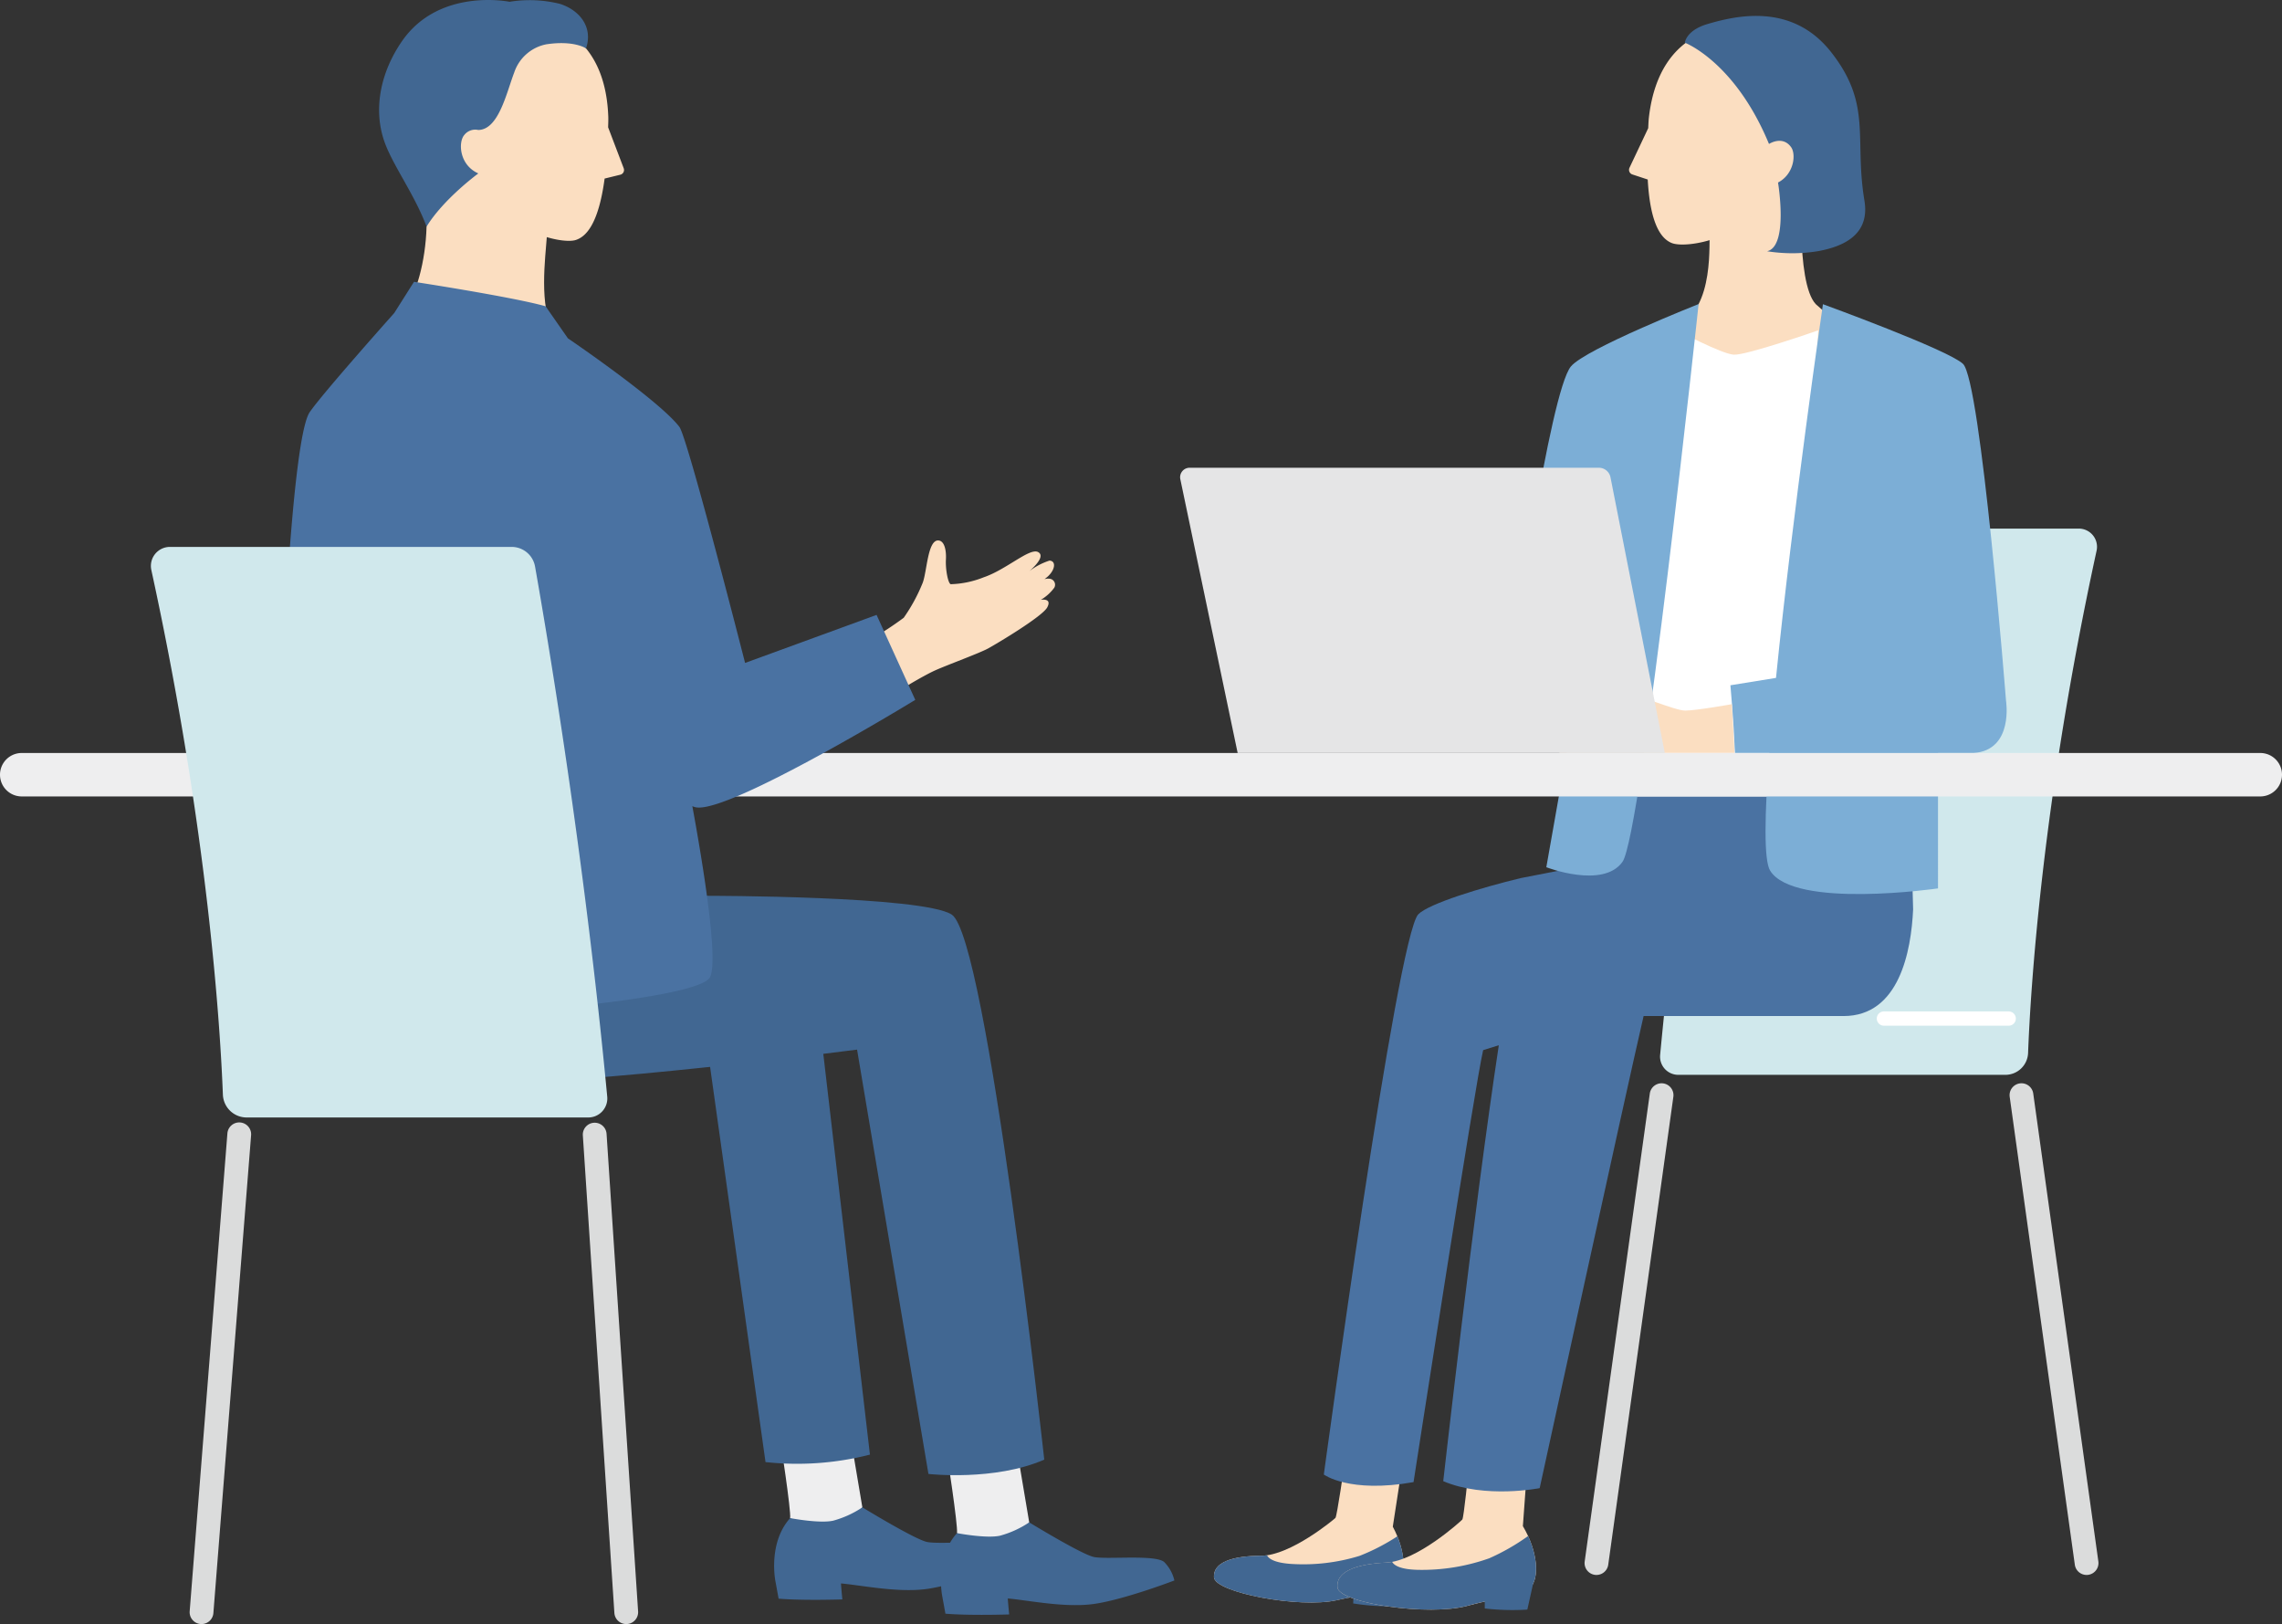 <svg id="グループ_585" data-name="グループ 585" xmlns="http://www.w3.org/2000/svg" xmlns:xlink="http://www.w3.org/1999/xlink" width="367.136" height="261.264" viewBox="0 0 367.136 261.264">
  <rect x="0" y="0" width="367.136" height="261.264" fill="#333333" stroke="none"/>
  <defs>
    <clipPath id="clip-path">
      <rect id="長方形_146" data-name="長方形 146" width="367.136" height="261.264" fill="none"/>
    </clipPath>
  </defs>
  <g id="グループ_584" data-name="グループ 584" clip-path="url(#clip-path)">
    <path id="パス_526" data-name="パス 526" d="M652.725,273.328c.38-9.974,2.217-40.345,11.022-80.805a2.929,2.929,0,0,0-2.863-3.548H608.25a3.659,3.659,0,0,0-3.605,3.02c-1.79,10.1-7.578,44.189-11.118,81.652a2.928,2.928,0,0,0,2.917,3.2h52.622a3.658,3.658,0,0,0,3.659-3.52" transform="translate(-326.439 -103.938)" fill="#d0e8ec"/>
    <path id="パス_527" data-name="パス 527" d="M730.869,466.367a1.912,1.912,0,0,1-1.892-1.649L718.5,389.449a1.912,1.912,0,1,1,3.788-.527l10.475,75.269a1.913,1.913,0,0,1-1.63,2.158,1.98,1.98,0,0,1-.266.018" transform="translate(-395.173 -213.004)" fill="#dbdcdc"/>
    <path id="パス_528" data-name="パス 528" d="M568.444,466.368a1.976,1.976,0,0,1-.266-.018,1.913,1.913,0,0,1-1.63-2.158l10.476-75.269a1.912,1.912,0,1,1,3.788.527l-10.476,75.269a1.912,1.912,0,0,1-1.892,1.649" transform="translate(-311.597 -213.005)" fill="#dbdcdc"/>
    <path id="パス_529" data-name="パス 529" d="M692.227,363.879H672.15a1.147,1.147,0,0,1,0-2.295h20.076a1.147,1.147,0,1,1,0,2.295" transform="translate(-369.059 -198.875)" fill="#fff"/>
    <path id="パス_530" data-name="パス 530" d="M464.2,524.513l-1.4,9.085c2.107,3.919,2.293,8.113.62,9.6s-3.551.841-9.6,2.219-19.642-1.238-19.793-3.663,2.935-3.451,7.635-3.484,11.663-5.827,11.909-6.08,1.443-8.561,1.443-8.561Z" transform="translate(-238.721 -288.001)" fill="#fbdec1"/>
    <path id="パス_531" data-name="パス 531" d="M463.536,549.231a33.254,33.254,0,0,1-6.092,3.148,30.738,30.738,0,0,1-10.991,1.295c-2.784-.184-3.639-.886-3.889-1.39a6.742,6.742,0,0,1-.892.069c-4.7.033-7.785,1.059-7.635,3.484s13.746,5.04,19.792,3.663c.99-.225,1.858-.393,2.641-.528l-.043,1.059a37.1,37.1,0,0,0,6.506.455l1.057-3.937c.867-1.585.726-4.417-.454-7.316" transform="translate(-238.722 -302.083)" fill="#416792"/>
    <path id="パス_532" data-name="パス 532" d="M508.6,526.353l-.6,8.237c2.39,4.017,2.776,8.411,1.087,10.049s-3.689,1.044-9.972,2.764-20.673-.407-20.941-2.945,2.924-3.756,7.855-4,11.977-6.645,12.224-6.923,1-7.936,1-7.936Z" transform="translate(-262.994 -289.083)" fill="#fbdec1"/>
    <path id="パス_533" data-name="パス 533" d="M508.839,549.128a34.915,34.915,0,0,1-6.251,3.581,32.29,32.29,0,0,1-11.477,1.858c-2.93-.066-3.86-.765-4.145-1.283a7,7,0,0,1-.933.113c-4.931.248-8.123,1.466-7.855,4s14.657,4.665,20.941,2.945c1.028-.282,1.932-.5,2.748-.674l0,1.113a38.982,38.982,0,0,0,6.85.182l.93-4.181c.838-1.7.561-4.669-.81-7.658" transform="translate(-262.994 -302.026)" fill="#416792"/>
    <path id="パス_534" data-name="パス 534" d="M567.41,267.038H517.166l-3.222,19.349-8.927,1.739c-6.4,1.537-14.781,4.1-16.506,5.82-3.45,3.45-15.208,90.135-15.208,90.135s4.074,3.063,14.434,1.222c0,0,9.914-64.168,11.2-69.495l2.518-.785c-4.1,27.054-8.94,70.126-8.94,70.126,6.732,2.868,15.514,1.124,15.514,1.124s13.755-63.151,16.722-75.946h32.172c8.942,0,10.875-10.4,11.188-17.142Z" transform="translate(-260.321 -146.874)" fill="#4a72a2"/>
    <path id="パス_535" data-name="パス 535" d="M618.474,84l5.539,4.872-21.9,15.329-8.771-15.841c8.369-.844,7.979-11.621,8.053-15.148V63.755h14.9S615.154,80.481,618.474,84" transform="translate(-326.342 -35.066)" fill="#fbdec1"/>
    <path id="パス_536" data-name="パス 536" d="M611.664,118.093s-11.559,4.042-13.58,3.916-9.1-3.916-9.1-3.916l-8.739,74.982h28.045Z" transform="translate(-319.143 -64.952)" fill="#fff"/>
    <path id="パス_537" data-name="パス 537" d="M604.43,36.453c-2.641,7.141-12.764,8.921-15.154,7.935-1.469-.606-3.427-2.58-3.847-10.209l-2.47-.814a.784.784,0,0,1-.464-1.08l3.011-6.365c.033-.563.043-1.14.112-1.736,1.765-15.257,13.674-14.545,13.674-14.545s10.566-.583,13.51,10.354c3.176,11.8-8.372,16.459-8.372,16.459" transform="translate(-320.337 -5.299)" fill="#fbdec1"/>
    <path id="パス_538" data-name="パス 538" d="M546.2,199.3s9.124,3.514,12.251-.863S570.7,108.7,570.7,108.7s-18.195,7.2-20.544,10.037c-3.42,4.127-9.4,46.645-9.4,46.645l11.033,2.314Z" transform="translate(-297.423 -59.787)" fill="#7caed6"/>
    <path id="パス_539" data-name="パス 539" d="M663.007,172.522s-4.043-51.488-6.925-54.176c-2.457-2.291-22.529-9.592-22.529-9.592s-4.885,33.634-7.55,60.115l-7.336,1.188s.5,5.367.73,10.894h5.52c-.754,9.875-.893,17.246.138,18.922,3.833,6.229,27.012,2.861,27.012,2.861V180.951h5.749c6.479-.475,5.191-8.429,5.191-8.429" transform="translate(-340.273 -59.816)" fill="#7caed6"/>
    <path id="パス_540" data-name="パス 540" d="M585.225,249.708s-5.729,1.029-7.5,1.029-7.5-2.7-10.022-2.7-7.832,4.463-8.674,5.558-1.944,3.96-1.477,3.96h28.113Z" transform="translate(-306.599 -136.426)" fill="#fbdec1"/>
    <path id="パス_541" data-name="パス 541" d="M602.386,10s8.056,3.055,13.536,16.289c0,0,2.167-1.423,3.558.517.814,1.134.484,4.335-2.106,5.687,0,0,1.719,10.27-1.757,11.054a25.831,25.831,0,0,0,8.126,0c6.734-1.2,8.129-4.543,7.53-8.159-1.668-10.066,1.282-15.419-5.355-23.871-6.34-8.073-15.473-5.81-19.87-4.527C602.555,8.011,602.386,10,602.386,10" transform="translate(-331.319 -3.13)" fill="#416792"/>
    <path id="パス_542" data-name="パス 542" d="M3.494,276.183a3.494,3.494,0,0,1,0-6.988H363.642a3.494,3.494,0,0,1,0,6.988Z" transform="translate(0 -148.06)" fill="#eeeeef"/>
    <path id="パス_543" data-name="パス 543" d="M431.182,213.107l-9.225-44.045a1.53,1.53,0,0,1,1.5-1.844h65.832a1.912,1.912,0,0,1,1.876,1.543l8.741,44.346Z" transform="translate(-232.063 -91.972)" fill="#e5e5e6"/>
    <path id="パス_544" data-name="パス 544" d="M340.248,199.363a1.948,1.948,0,0,0-.828.08c.236-.185.427-.344.559-.466,1.171-1.081,1.332-2.473.243-2.527a10.735,10.735,0,0,0-3.214,1.68c1.386-1.225,2.377-2.539,1.374-3.059-1.369-.709-5.132,2.857-8.787,4.081a15.356,15.356,0,0,1-5.276,1.094c-.434-.214-.844-2.4-.758-3.972s-.271-3.045-1.248-3.067c-1.686-.039-1.8,4.983-2.483,6.8a27.68,27.68,0,0,1-3.057,5.636,52.843,52.843,0,0,1-5.182,3.4l3.915,8.624s4.291-2.651,6.335-3.563,7.115-2.761,8.508-3.523,8.737-5.136,9.516-6.616c.691-1.313-.5-1.28-1.029-1.209A7.214,7.214,0,0,0,341,200.8a.97.97,0,0,0-.756-1.434" transform="translate(-171.378 -106.265)" fill="#fbdec1"/>
    <path id="パス_545" data-name="パス 545" d="M292.1,522.963l-2.192-13.018-11.08,1.733s1.846,11.9,1.65,13.011l7.135,4.534Z" transform="translate(-153.361 -280.475)" fill="#eeeeef"/>
    <path id="パス_546" data-name="パス 546" d="M312.73,545.294c-1.308-1.313-9.359-.4-11.39-.859s-10.369-5.56-10.369-5.56a15.954,15.954,0,0,1-4.716,2.148c-2.224.481-6.906-.421-6.906-.421-3.59,4.012-2.38,10.088-2.38,10.088l.524,2.872c3.948.335,10.255.122,10.255.122s-.162-1.625-.222-2.57c3.389.3,9.309,1.556,13.973.866,4.916-.728,12.829-3.762,12.829-3.762a6.135,6.135,0,0,0-1.6-2.924" transform="translate(-152.228 -296.386)" fill="#416792"/>
    <path id="パス_547" data-name="パス 547" d="M351.75,528.335l-2.192-13.018-11.08,1.733s1.846,11.9,1.65,13.011l7.135,4.534Z" transform="translate(-186.166 -283.43)" fill="#eeeeef"/>
    <path id="パス_548" data-name="パス 548" d="M372.376,550.666c-1.308-1.313-9.359-.4-11.39-.86s-10.369-5.56-10.369-5.56a15.953,15.953,0,0,1-4.716,2.148c-2.224.481-6.906-.421-6.906-.421-3.59,4.012-2.38,10.088-2.38,10.088l.523,2.872c3.948.335,10.255.122,10.255.122s-.161-1.625-.222-2.569c3.389.3,9.309,1.556,13.973.866,4.916-.728,12.829-3.762,12.829-3.762a6.134,6.134,0,0,0-1.6-2.924" transform="translate(-185.034 -299.341)" fill="#416792"/>
    <path id="パス_549" data-name="パス 549" d="M271.717,373.314l7.683,66.019a47.285,47.285,0,0,1-16.8,1.2l-9.073-64.69Z" transform="translate(-139.442 -205.327)" fill="#416792"/>
    <path id="パス_550" data-name="パス 550" d="M145.229,79.294c1.477-1.341,3.115-6.728,3.275-12.542l.912-11.661,19.348,1.514-.916,11.843c-.207,3.121-1.336,11.338,1.156,15.212L158.47,92.243Z" transform="translate(-79.877 -30.301)" fill="#fbdec1"/>
    <path id="パス_551" data-name="パス 551" d="M163.94,33.323c2.075,7.325,12.029,9.889,14.489,9.093,1.512-.49,3.618-2.3,4.632-9.878l2.526-.619a.784.784,0,0,0,.546-1.04l-2.505-6.58c.011-.564.046-1.14.023-1.739-.57-15.349-12.5-15.568-12.5-15.568s-10.488-1.406-14.276,9.268c-4.087,11.517,7.062,17.062,7.062,17.062" transform="translate(-85.789 -3.812)" fill="#fbdec1"/>
    <path id="パス_552" data-name="パス 552" d="M162.449,7.126a6.823,6.823,0,0,0-5.169,4.532c-1.246,3.246-2.5,9.222-5.793,9.251a2.235,2.235,0,0,0-2.26.828c-.97,1.15-.8,4.8,2.276,6.164,0,0-5.57,4.068-8.328,8.55-1.92-5.155-5.445-9.863-6.78-13.662-1.834-5.222-.635-11.137,2.8-16.127C145.182-2.05,156.522.285,156.522.285a20.238,20.238,0,0,1,8.125.34c3.157,1.014,5.344,3.742,4.184,7.16,0,0-1.917-1.332-6.382-.658" transform="translate(-74.548 0)" fill="#416792"/>
    <path id="パス_553" data-name="パス 553" d="M214.027,319.776c-4.7-3.026-39.373-3.021-39.373-3.021L156.862,313.9H111.553l-.65,8.742s-3.523,21.329,22.157,23.971c10.893,1.51,50.2-3.114,65.735-5.113l11.483,68.264s10.616,1.2,18.634-2.305c0,0-9.2-84.019-14.884-87.682" transform="translate(-60.908 -172.648)" fill="#416792"/>
    <path id="パス_554" data-name="パス 554" d="M166.266,185.3c5.558.842,35.213-17.3,35.213-17.3l-6.224-13.668L174.1,162.061s-9.241-36.219-10.567-37.97c-3.213-4.243-17.941-14.254-17.941-14.254L142,104.68c-5.418-1.52-21.166-3.931-21.166-3.931l-3.181,5.025s-11.489,12.868-13.6,15.946c-4.211,6.149-6.513,89.945-5,92.977s38.139,3.668,46.53,2.695c0,0,20.373-1.87,22.731-4.565,1.747-2-1.1-19.036-2.7-27.727a2.591,2.591,0,0,0,.639.2" transform="translate(-54.228 -55.413)" fill="#4a72a2"/>
    <path id="パス_555" data-name="パス 555" d="M215.359,482.024a1.913,1.913,0,0,1-1.907-1.786l-5.074-76.824a1.912,1.912,0,0,1,3.816-.252l5.074,76.824a1.912,1.912,0,0,1-1.782,2.034c-.043,0-.086,0-.128,0" transform="translate(-114.608 -220.76)" fill="#dbdcdc"/>
    <path id="パス_556" data-name="パス 556" d="M69.719,482.026c-.051,0-.1,0-.153-.006a1.913,1.913,0,0,1-1.756-2.057l6.064-76.824a1.913,1.913,0,1,1,3.813.3l-6.064,76.824a1.912,1.912,0,0,1-1.9,1.762" transform="translate(-37.293 -220.762)" fill="#dbdcdc"/>
    <path id="パス_557" data-name="パス 557" d="M65.53,283.622c-.4-10.419-2.316-42.142-11.513-84.4a3.059,3.059,0,0,1,2.99-3.706h54.978a3.822,3.822,0,0,1,3.766,3.155c1.869,10.551,7.915,46.157,11.613,85.288a3.059,3.059,0,0,1-3.047,3.343H69.352a3.822,3.822,0,0,1-3.822-3.677" transform="translate(-29.671 -107.534)" fill="#d0e8ec"/>
  </g>
</svg>
